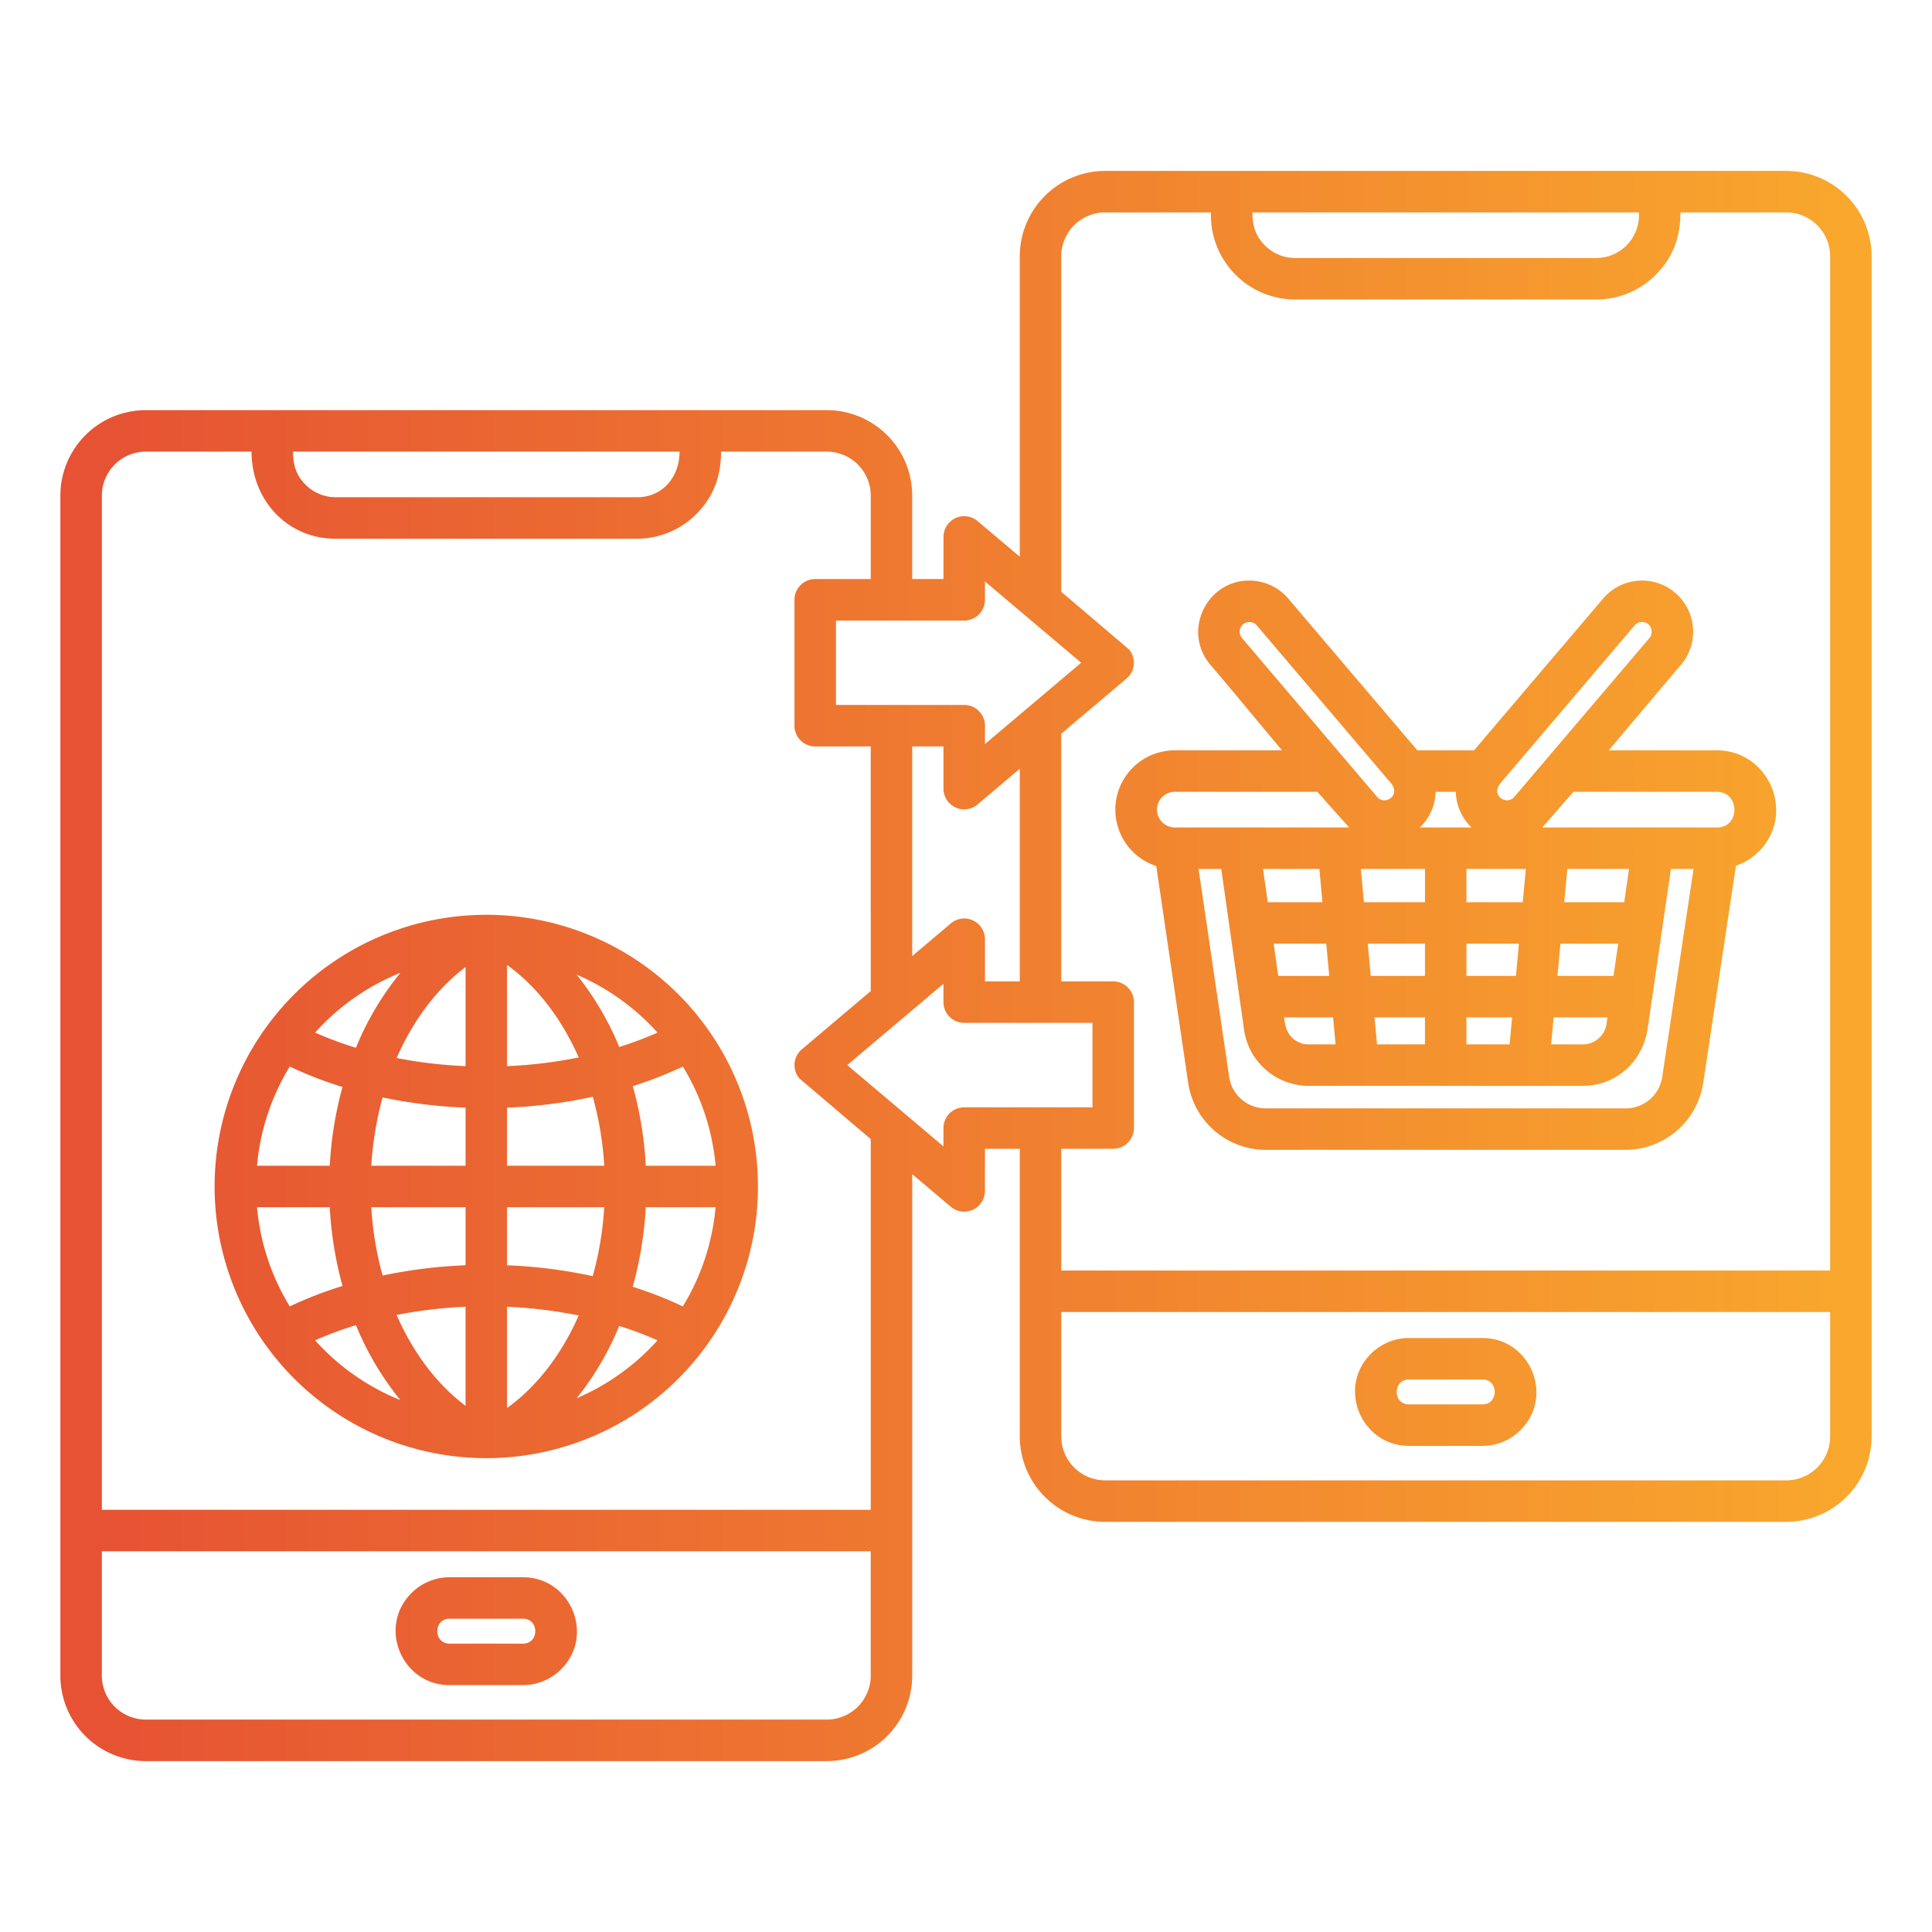 <?xml version="1.0"?>
<svg xmlns="http://www.w3.org/2000/svg" xmlns:xlink="http://www.w3.org/1999/xlink" id="Layer_1" data-name="Layer 1" viewBox="0 0 512 512"><defs><style>.cls-1{fill-rule:evenodd;fill:url(#linear-gradient);}</style><linearGradient id="linear-gradient" x1="16" y1="256" x2="496" y2="256" gradientUnits="userSpaceOnUse"><stop offset="0.016" stop-color="#e65233"/><stop offset="1" stop-color="#f9a82d"/></linearGradient></defs><path class="cls-1" d="M128.873,242.428a72,72,0,1,1-72,72,72,72,0,0,1,72-72ZM105.1,348.477c4.3,9.815,10.546,18.276,18.274,24.074v-26.24a120.705,120.705,0,0,0-18.274,2.166Zm-6.7-28.555a86.832,86.832,0,0,0,2.993,18.108,131.582,131.582,0,0,1,21.983-2.72V319.922Zm3-29.1a86.856,86.856,0,0,0-3,18.107h24.976V293.541a131.523,131.523,0,0,1-21.978-2.718Zm21.978-34.531c-7.716,5.8-13.957,14.268-18.265,24.085a120.971,120.971,0,0,0,18.265,2.164V256.292Zm-29.051,21.38a77.825,77.825,0,0,1,11.781-19.861A61.065,61.065,0,0,0,83.5,273.65a96.773,96.773,0,0,0,10.829,4.022ZM87.392,308.93a98.023,98.023,0,0,1,3.373-20.87,106.25,106.25,0,0,1-13.975-5.415,60.627,60.627,0,0,0-8.678,26.285Zm3.379,31.86a97.92,97.92,0,0,1-3.379-20.868H68.113a60.63,60.63,0,0,0,8.677,26.285,106.341,106.341,0,0,1,13.981-5.417Zm15.341,30.253a78.135,78.135,0,0,1-11.778-19.866A96.843,96.843,0,0,0,83.5,355.2a61.079,61.079,0,0,0,22.615,15.841ZM164.1,351.391a78.049,78.049,0,0,1-11.26,19.151,61.1,61.1,0,0,0,21.41-15.34,96.708,96.708,0,0,0-10.15-3.811Zm7.036-31.469a98.226,98.226,0,0,1-3.451,21.091,106,106,0,0,1,13.271,5.194,60.644,60.644,0,0,0,8.678-26.285ZM167.7,287.835a97.767,97.767,0,0,1,3.442,21.1h18.5a60.631,60.631,0,0,0-8.678-26.286,105.9,105.9,0,0,1-13.261,5.191ZM152.817,258.3a78.145,78.145,0,0,1,11.288,19.159,96.594,96.594,0,0,0,10.144-3.809,61.088,61.088,0,0,0-21.432-15.35Zm.546,21.93c-4.444-10.076-10.948-18.736-18.993-24.509v26.82a120.652,120.652,0,0,0,18.993-2.311Zm6.766,28.7a86.879,86.879,0,0,0-3.036-18.268,131.305,131.305,0,0,1-22.723,2.879V308.93Zm-3.047,29.258a87.2,87.2,0,0,0,3.045-18.266H134.37V335.31a131.3,131.3,0,0,1,22.712,2.878ZM134.37,373.139c8.12-5.816,14.572-14.482,18.989-24.518a120.617,120.617,0,0,0-18.989-2.31v26.828ZM331.908,56.288c0,3.543.826,6.269,3.32,8.764a11.258,11.258,0,0,0,7.97,3.32h79.858a11.337,11.337,0,0,0,11.29-11.29v-.794ZM485.007,347.7H281.247v33.007a11.652,11.652,0,0,0,11.6,11.605H473.4a11.652,11.652,0,0,0,11.605-11.605V347.7ZM392.859,365.58c4.338,0,4.338,6.6,0,6.6H373.4c-4.338,0-4.338-6.6,0-6.6ZM373.4,354.587h19.464c12.612,0,19.131,15.362,10.1,24.394a14.253,14.253,0,0,1-10.1,4.194H373.4c-12.613,0-19.131-15.362-10.1-24.393a14.258,14.258,0,0,1,10.1-4.195ZM77.654,119.686c0,3.544.826,6.27,3.32,8.764a11.255,11.255,0,0,0,7.97,3.321H168.8c6.882,0,11.29-5.467,11.29-12.085ZM230.754,411.1H26.993v33.006a11.653,11.653,0,0,0,11.605,11.6H219.149a11.654,11.654,0,0,0,11.6-11.6V411.1ZM138.6,428.979c4.338,0,4.338,6.6,0,6.6H119.141c-4.338,0-4.338-6.6,0-6.6Zm-19.464-10.993H138.6c12.611,0,19.133,15.36,10.1,24.393a14.254,14.254,0,0,1-10.1,4.195H119.141c-12.611,0-19.132-15.36-10.1-24.393a14.252,14.252,0,0,1,10.1-4.195Zm318.68-153.409-1.153,7.939c-1.252,8.62-8.159,15.248-17.238,15.248H346.874a17.327,17.327,0,0,1-17.238-15.27l-5.992-42.213h-6.012l8.078,54.878a9.772,9.772,0,0,0,10,8.565h94.834a9.788,9.788,0,0,0,10-8.586l8.262-54.857h-6l-4.982,34.3Zm-83.88,12.195h-7.067a6.143,6.143,0,0,1-4.163-1.512c-1.858-1.657-2.1-3.442-2.409-5.651H353.28l.661,7.163Zm10.336-7.163h13.358v7.163h-12.7l-.662-7.163Zm47.449,0H426l-.2,1.361a6.378,6.378,0,0,1-6.375,5.8h-8.366l.662-7.163Zm-11.659,7.163h-11.44v-7.163h12.1l-.661,7.163ZM414.545,239.1l.815-8.819h16.355l-1.281,8.819Zm-25.918,0v-8.819h15.735l-.815,8.819Zm-27.169,0-.814-8.819h16.991V239.1Zm-25.486,0-1.252-8.819h14.926l.815,8.819Zm15.5,10.992.787,8.524H338.742l-1.21-8.524Zm26.158,0v8.524H363.262l-.788-8.524Zm24.9,0-.788,8.524H388.627v-8.524Zm26.305,0-1.238,8.524H412.742l.787-8.524Zm-97.525-85.238a2.57,2.57,0,0,0-2.173,4.229L364.958,211.2c1.993,2.344,6.3-.331,3.719-3.579l-35.63-41.894a2.538,2.538,0,0,0-1.735-.87Zm26.222,54.435H311.275a4.723,4.723,0,0,1,0-9.445h37.831l8.428,9.445ZM436.84,165.45a2.621,2.621,0,0,0-3.632.274l-35.631,41.894c-2.58,3.246,1.727,5.922,3.718,3.581l35.819-42.115a2.62,2.62,0,0,0-.274-3.634Zm-46.879,53.839a13.55,13.55,0,0,1-4.157-9.445h-5.353a13.546,13.546,0,0,1-4.159,9.445Zm27.008-9.445H454.98c6.136,0,6.28,9.445,0,9.445H408.723l8.246-9.445Zm27.3-52.466a13.552,13.552,0,0,1,1.219,18.79c-6.393,7.518-12.764,15.117-19.164,22.683H454.98c13.859,0,21.036,16.885,11.1,26.818a15.786,15.786,0,0,1-6.04,3.773l-8.635,57.327a20.836,20.836,0,0,1-20.864,17.947H335.71a20.811,20.811,0,0,1-20.864-17.968l-8.425-57.236a15.718,15.718,0,0,1,4.854-30.661h28.478c-6.38-7.6-12.708-15.3-18.985-22.681-7.779-9.148-.568-23.231,11.4-22.265a13.542,13.542,0,0,1,9.249,4.735l34.2,40.211h15.015l34.2-40.211a13.534,13.534,0,0,1,19.433-1.262Zm-222.73,29.444h33.987a5.5,5.5,0,0,1,5.5,5.5v4.858l25.49-21.542-25.49-21.541v4.858a5.5,5.5,0,0,1-5.5,5.5H221.538v22.373Zm9.216,115.052-18.9-16.07a5.484,5.484,0,0,1,.644-7.729l18.254-15.426V197.815H216.042a5.5,5.5,0,0,1-5.5-5.5V158.952a5.5,5.5,0,0,1,5.5-5.5h14.712V131.291a11.653,11.653,0,0,0-11.6-11.6H191.084c0,6.635-2.07,12.065-6.541,16.536a22.215,22.215,0,0,1-15.741,6.541H88.944c-12.943,0-22.282-10.367-22.282-23.077H38.6a11.652,11.652,0,0,0-11.6,11.6V400.108H230.754V301.874Zm39.5,2.567v76.268a22.651,22.651,0,0,0,22.6,22.6H473.4a22.651,22.651,0,0,0,22.6-22.6V67.893a22.65,22.65,0,0,0-22.6-22.6H292.852a22.65,22.65,0,0,0-22.6,22.6v79.643l-11.186-9.453a5.49,5.49,0,0,0-9.026,4.186l-.013,11.187h-8.283V131.291a22.65,22.65,0,0,0-22.6-22.6H38.6a22.65,22.65,0,0,0-22.6,22.6V444.107a22.651,22.651,0,0,0,22.6,22.6H219.149a22.651,22.651,0,0,0,22.6-22.6V311.163l10.237,8.651a5.49,5.49,0,0,0,9.026-4.186l.013-11.187Zm10.993-44.359V194.445l17.3-14.623a5.485,5.485,0,0,0,.644-7.729l-17.948-15.267V67.893a11.652,11.652,0,0,1,11.6-11.605h28.064v.794A22.334,22.334,0,0,0,343.2,79.365h79.858A22.214,22.214,0,0,0,438.8,72.823c4.471-4.47,6.542-9.9,6.542-16.535H473.4a11.652,11.652,0,0,1,11.605,11.605V336.71H281.247V304.441h13.762a5.5,5.5,0,0,0,5.5-5.5V265.578a5.5,5.5,0,0,0-5.5-5.5Zm-20.225,0V248.9a5.5,5.5,0,0,0-9.312-3.955l-9.964,8.42V197.815h8.283V209a5.5,5.5,0,0,0,9.312,3.955l10.913-9.222v56.347Zm28.49,10.993v22.374H255.525a5.5,5.5,0,0,0-5.5,5.5V303.8l-25.49-21.541,25.49-21.542v4.858a5.5,5.5,0,0,0,5.5,5.5Z"/></svg>
